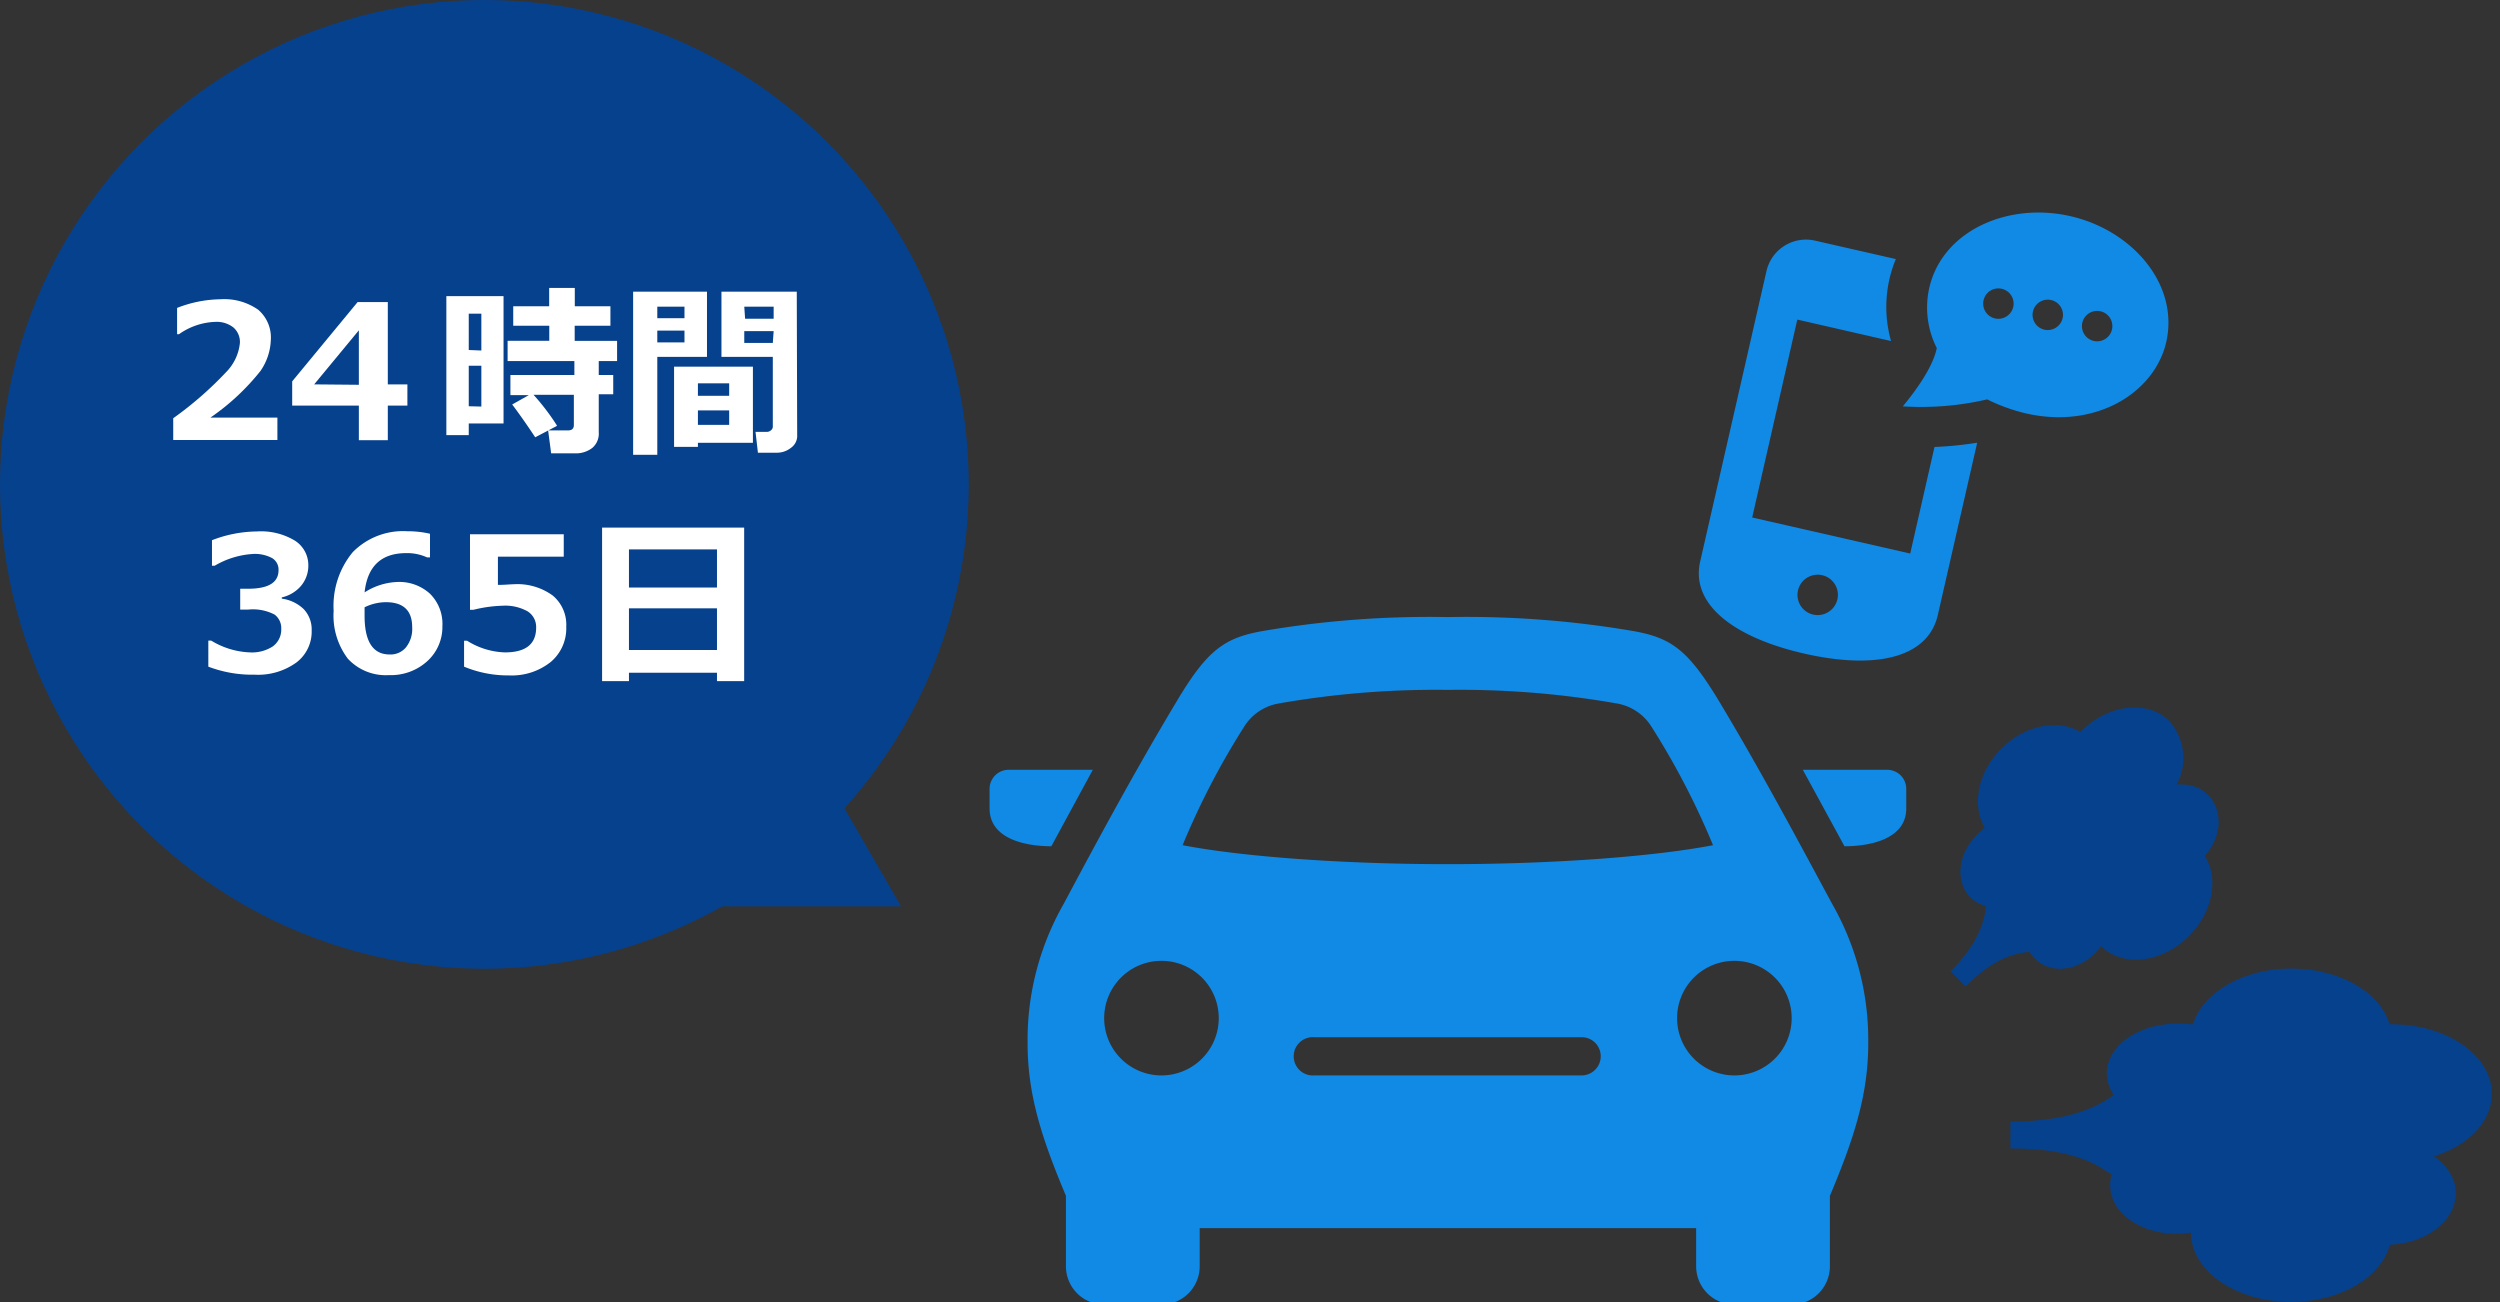<svg xmlns="http://www.w3.org/2000/svg" width="240" height="125" viewBox="0 0 240 125"><rect x="0" y="0" width="240" height="125" fill="#333333" stroke="none"/><defs><style>.a{fill:#108ae5;}.b{fill:#06418d;}.c{fill:#fff;}</style></defs><path class="a" d="M181.17,73.9A1.83,1.83,0,0,1,183,75.74v1.87c0,2.91-3.4,3.63-5.93,3.63l-4-7.34Zm-5.29,12.86a26.33,26.33,0,0,1,3.47,13.44c0,5-1.45,9.29-3.68,14.6v6.77a3.68,3.68,0,0,1-3.67,3.67h-5.5a3.68,3.68,0,0,1-3.67-3.67V117.9H115.17v3.67a3.68,3.68,0,0,1-3.67,3.67H106a3.68,3.68,0,0,1-3.67-3.67V114.8c-2.23-5.31-3.68-9.58-3.68-14.6a26.33,26.33,0,0,1,3.47-13.44c3-5.64,6.78-12.66,10.74-19.26,3-5.07,4.63-6.26,8.35-6.92A94.82,94.82,0,0,1,139,59.24a94.82,94.82,0,0,1,17.79,1.34c3.72.66,5.31,1.85,8.35,6.92C169.1,74.1,172.84,81.12,175.88,86.76ZM117,97.74a5.5,5.5,0,1,0-5.5,5.5A5.5,5.5,0,0,0,117,97.74Zm36.67,3.66a1.83,1.83,0,0,0-1.84-1.83H126.17a1.84,1.84,0,1,0,0,3.67h25.66A1.84,1.84,0,0,0,153.67,101.4Zm10.78-20.26a73.35,73.35,0,0,0-6-11.52,4.9,4.9,0,0,0-3.19-2.08A86.94,86.94,0,0,0,139,66.23a86.94,86.94,0,0,0-16.28,1.31,4.87,4.87,0,0,0-3.19,2.08,73.35,73.35,0,0,0-6,11.52c6,1.15,15.8,1.82,25.45,1.82S158.44,82.29,164.45,81.14ZM172,97.74a5.5,5.5,0,1,0-5.5,5.5A5.5,5.5,0,0,0,172,97.74ZM104.91,73.9H96.83A1.83,1.83,0,0,0,95,75.74v1.87c0,2.91,3.4,3.63,5.93,3.63Z"/><path class="a" d="M198.75,20.75c-6-1.37-12.29,1.41-13.54,6.89a8.59,8.59,0,0,0,.72,5.77c-.34,1.75-1.93,4-3.26,5.6a27.93,27.93,0,0,0,8.1-.67,17.1,17.1,0,0,0,3.74,1.35c6.72,1.53,12.34-2,13.45-6.86C209.21,27.32,204.72,22.11,198.75,20.75Zm-7.23,9.82a1.46,1.46,0,1,1,1.75-1.1A1.47,1.47,0,0,1,191.52,30.57Zm4.74,1.08a1.46,1.46,0,1,1,1.75-1.1A1.47,1.47,0,0,1,196.26,31.65ZM201,32.73a1.46,1.46,0,1,1,1.75-1.1A1.46,1.46,0,0,1,201,32.73ZM185.71,42.91l-2.33,10.23-15.17-3.46,4.33-19,9,2.06a12,12,0,0,1,.46-7.87l-7.76-1.77a3.89,3.89,0,0,0-4.66,2.93l-6.35,27.82c-1,4.2,3.31,7.38,10,8.9s11.84.49,12.8-3.71l3.78-16.54A34.94,34.94,0,0,1,185.71,42.91ZM174.06,59a1.94,1.94,0,1,1,2.33-1.46A1.95,1.95,0,0,1,174.06,59Z"/><path class="b" d="M210.33,118.33c-4.19.69-8.56-1.83-7.63-5.58-2.29-1.66-5.07-2.5-9.7-2.5v-2.58c4.75,0,7.81-1,9.92-2.55-2.28-3.45,1.58-7.41,7.41-6.79l.2,0c.88-3,4.77-5.35,9.43-5.35s8.55,2.3,9.44,5.35l.19,0c5.32,0,9.63,3,9.63,6.67,0,2.67-2.28,5-5.56,6,4.24,3,1.65,8.19-4.24,8.5-.81,3.11-4.72,5.48-9.46,5.48C214.65,125,210.33,122,210.33,118.33Z"/><path class="b" d="M201.69,90.81c-1.66,2.43-5.2,3.14-6.86.57-2.05.19-3.87,1.07-6.13,3.32l-1.45-1.45c2.32-2.32,3.23-4.38,3.4-6.27-3.05-.83-3.4-4.93-.21-7.42l.11-.09c-1.29-2.15-.69-5.33,1.58-7.6s5.46-2.88,7.61-1.59l.09-.11c2.59-2.59,6.37-3,8.44-.94a5.39,5.39,0,0,1,.68,6.1c3.76-.37,5.4,3.8,2.71,6.84,1.36,2.15.78,5.39-1.53,7.7C207.54,92.46,203.76,92.88,201.69,90.81Z"/><circle class="b" cx="46.5" cy="46.5" r="46.5"/><path class="c" d="M20,64v-2.5h.28A7.66,7.66,0,0,0,24,62.63a3.67,3.67,0,0,0,2.18-.57A2,2,0,0,0,27,60.37,1.62,1.62,0,0,0,26.36,59a4.49,4.49,0,0,0-2.53-.48h-.77v-2h.73c2,0,2.95-.6,2.95-1.8a1.28,1.28,0,0,0-.63-1.15,3.5,3.5,0,0,0-1.81-.39,8.21,8.21,0,0,0-3.69,1.13h-.26V51.86a12.19,12.19,0,0,1,4.3-.84,6.28,6.28,0,0,1,3.69.9A2.79,2.79,0,0,1,29.6,54.3a3,3,0,0,1-.7,1.94,3.4,3.4,0,0,1-1.85,1.11v.12a3.74,3.74,0,0,1,2.1,1,2.83,2.83,0,0,1,.77,2.05,3.71,3.71,0,0,1-1.48,3.09,6.29,6.29,0,0,1-4,1.16A11.88,11.88,0,0,1,20,64Z"/><path class="c" d="M41.28,51.24v2.27H41a4.59,4.59,0,0,0-2-.41c-2.4,0-3.73,1.26-4,3.77a6.21,6.21,0,0,1,3.15-1A4.37,4.37,0,0,1,41.28,57a4.07,4.07,0,0,1,1.19,3.12A4.42,4.42,0,0,1,41,63.49a5.18,5.18,0,0,1-3.67,1.32,4.94,4.94,0,0,1-3.94-1.58,6.85,6.85,0,0,1-1.36-4.59A8.09,8.09,0,0,1,33.87,53a6.77,6.77,0,0,1,5.24-2A9.54,9.54,0,0,1,41.28,51.24ZM35,58.3v.36c0,.19,0,.35,0,.46,0,2.48.81,3.71,2.41,3.71a1.93,1.93,0,0,0,1.56-.68,2.84,2.84,0,0,0,.6-1.93c0-1.61-.84-2.41-2.53-2.41A4.68,4.68,0,0,0,35,58.3Z"/><path class="c" d="M44.55,64V61.51h.29a7.22,7.22,0,0,0,3.63,1.12c2,0,3-.79,3-2.38a1.77,1.77,0,0,0-.82-1.56,4.4,4.4,0,0,0-2.42-.54,13,13,0,0,0-2.78.39h-.33V51.29h9v2.15H47.8v2.71c.67,0,1.17-.06,1.48-.06a5.76,5.76,0,0,1,3.78,1.08,3.64,3.64,0,0,1,1.3,3,4.21,4.21,0,0,1-1.49,3.38,6,6,0,0,1-4,1.29A11,11,0,0,1,44.55,64Z"/><path class="c" d="M68.83,64.58H60.38v.81H57.8V50.65H71.44V65.39H68.83Zm0-8.18V52.74H60.38V56.4Zm-8.45,6h8.45v-4H60.38Z"/><path class="c" d="M48.34,40.65H45v1.12H42.85V28.43h5.49Zm-2.13-7V30.11H45V33.6Zm0,5.38V35.11H45V39Zm7.25,1.86-2.08,1.09c-.66-1-1.39-2.06-2.21-3.15l1.6-.9H49V36h6.14V34.66H48.73V32.72h4V31.27H49.27V29.4h3.45V27.64h2.46V29.4H58.6v1.87H55.17v1.45h4.07v1.94H57.48V36h1.39v1.85H57.48v3.65A1.79,1.79,0,0,1,56.86,43a2.58,2.58,0,0,1-1.7.52H52.91l-.29-2.2h1.91c.37,0,.56-.17.56-.52v-2.9H51.22A22,22,0,0,1,53.46,40.84Z"/><path class="c" d="M67.87,34.26H63.1v9.4H60.78V28h7.09Zm-2.16-3.71V29.44H63.1v1.11Zm0,2.32V31.74H63.1v1.13ZM67,42.51v.39H64.71V35.2h7.57v7.31ZM70,38v-1.2H67V38Zm-3,2.79h3V39.4H67Zm9.53,1.15A1.42,1.42,0,0,1,75.92,43a2.16,2.16,0,0,1-1.39.46H72.76l-.23-2h1.09a.58.58,0,0,0,.39-.15.44.44,0,0,0,.18-.35V34.26H69.26V28h7.23Zm-5-11.34h2.74V29.44H71.45Zm2.74,1.19H71.45v1.13h2.74Z"/><path class="c" d="M26.63,42.24h-10V40.15a34.15,34.15,0,0,0,5.09-4.44,4.64,4.64,0,0,0,1.31-2.78,1.84,1.84,0,0,0-.63-1.5,2.61,2.61,0,0,0-1.73-.53,6.39,6.39,0,0,0-3.48,1.18H17V29.56a11.79,11.79,0,0,1,4.16-.83,5.67,5.67,0,0,1,3.62,1A3.5,3.5,0,0,1,26,32.62a5.57,5.57,0,0,1-1,3,22.21,22.21,0,0,1-4.8,4.47h6.43Z"/><path class="c" d="M39.11,38.94H37.23v3.32H34.45V38.94h-6.4V36.61L34.33,29h2.9V36.9h1.88Zm-4.66-2V31.71L30.16,36.9Z"/><polygon class="b" points="86.5 87.01 73.5 64.49 60.5 87.01 86.5 87.01"/></svg>